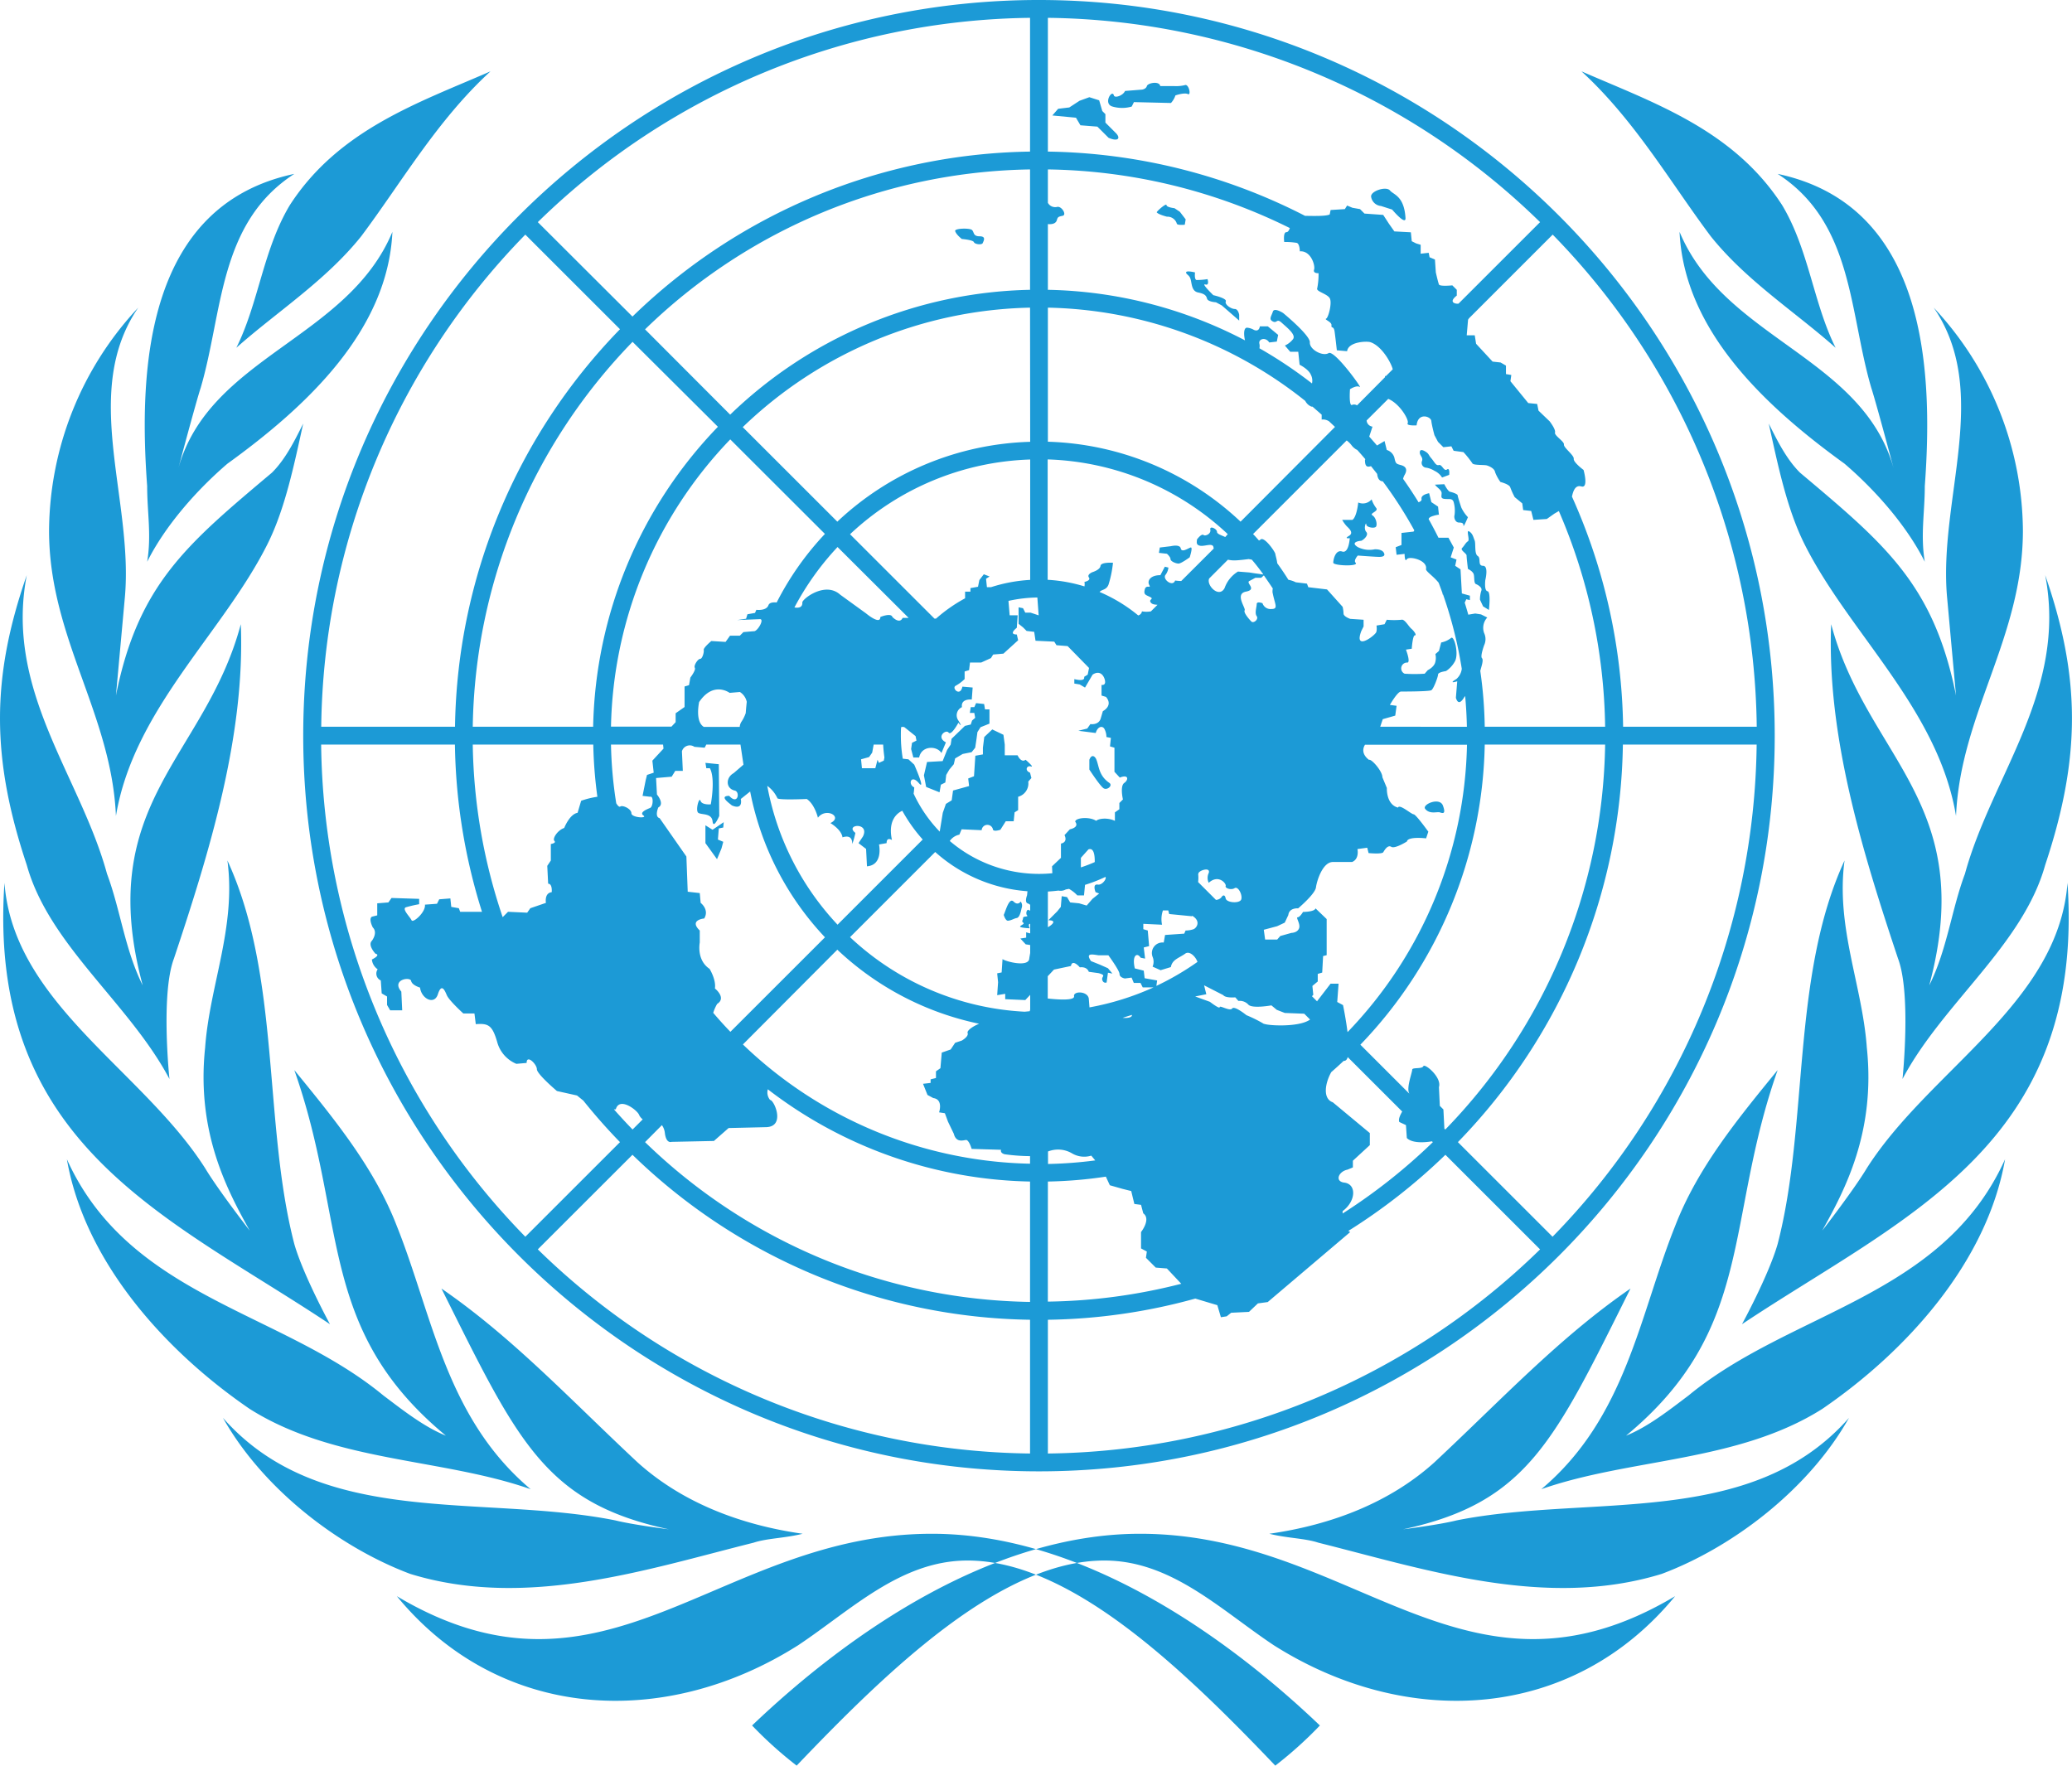 <?xml version="1.0" encoding="UTF-8"?> <svg xmlns="http://www.w3.org/2000/svg" id="Layer_1" data-name="Layer 1" viewBox="0 0 464.67 396"><defs><style>.cls-1{fill:#1c9ad6;}</style></defs><path class="cls-1" d="M348.33,336c19-16,22-39,30-59,5-13,14-24,23-35-12,34-5,58-34,82,5-2,10-6,14-9,23-19,57-22,71-53-4,23-22,43-41,56-19,12-43,11-63,18m-50,12c-3-1-7-1-11-2,14-2,27-7,37-16,15-14,28-28,44-39-17,34-23,48-51,54,0,0,8-1,12-2,30-6,66,2,88-23-9,16-26,29-42,35-26,8-53-1-77-7m-40-2c48,0,73,42,120,14-23,28-60,30-90,11-12-8-23-19-38-19-23,0-48,24-69,46a90.16,90.16,0,0,1-10-9c22-21,54-43,87-43m135-47s6-11,8-18c7-27,3-60,15-86-2,15,4,28,5,42,2,19-5,32-10,41,0,0,7-9,10-14,14-22,43-37,45-64,4,59-37,75-73,99m14-175c-4-8-6-18-8-27,2,4,4,8,7,11,19,16,30,25,35,50l-2-22c-2-22,10-46-3-65a73.84,73.84,0,0,1,20,50c0,24-14,41-15,64-4-24-24-41-34-61m7-44c-9-8-20-15-28-25-9-12-17-26-29-37,16,7,34,13,45,30,6,10,7,22,12,32m20,48c-4-8-11-16-18-22-18-13-36-30-37-52,10,24,41,28,48,53,0,0-4-15-5-18-5-17-4-37-21-48,33,7,35,43,33,70,0,6-1,11,0,17m-5,116s2-19-1-27c-8-24-16-50-15-75,8,30,33,40,22,81,4-8,5-17,8-25,6-22,23-41,18-67,8,23,8,41,0,65-5,18-23,31-32,48M121.67,336c-19-16-22-39-30-59-5-13-14-24-23-35,12,34,5,58,34,82-5-2-10-6-14-9-23-19-57-22-71-53,4,23,22,43,41,56,19,12,43,11,63,18m50,12c3-1,7-1,11-2-14-2-27-7-37-16-15-14-28-28-44-39,17,34,23,48,51,54,0,0-8-1-12-2-30-6-66,2-88-23,9,16,26,29,42,35,26,8,53-1,77-7m40-2c-48,0-73,42-120,14,23,28,60,30,90,11,12-8,23-19,38-19,23,0,48,24,69,46a90.16,90.16,0,0,0,10-9c-22-21-54-43-87-43m-135-47s-6-11-8-18c-7-27-3-60-15-86,2,15-4,28-5,42-2,19,5,32,10,41,0,0-7-9-10-14-14-22-43-37-45-64-4,59,37,75,73,99m-14-175c4-8,6-18,8-27-2,4-4,8-7,11-19,16-30,25-35,50l2-22c2-22-10-46,3-65a73.84,73.84,0,0,0-20,50c0,24,14,41,15,64,4-24,24-41,34-61m-7-44c9-8,20-15,28-25,9-12,17-26,29-37-16,7-34,13-45,30-6,10-7,22-12,32m-20,48c4-8,11-16,18-22,18-13,36-30,37-52-10,24-41,28-48,53,0,0,4-15,5-18,5-17,4-37,21-48-33,7-35,43-33,70,0,6,1,11,0,17m5,116s-2-19,1-27c8-24,16-50,15-75-8,30-33,40-22,81-4-8-5-17-8-25-6-22-23-41-18-67-8,23-8,41,0,65,5,18,23,31,32,48m195-242c-91,0-165,74-165,165s74,165,165,165,165-74,165-165S326.67,2,235.67,2Zm161,163h-30a130.2,130.2,0,0,0-11.47-51.62c.22-1,.65-2.7,2.1-2.28,1.7.5.5-3.7.5-3.7s-2.3-1.7-2.2-2.5-2.3-2.5-2.2-3.2-2.2-2-2-2.7-1.2-2.5-1.2-2.5l-2.5-2.4-.3-1.5-2-.2-4-4.9.2-1.4-1.2-.2V84l-1.2-.7-1.8-.2-3.7-4-.3-1.9h-1.8l.3-3.5.21-.31,18.77-18.77A160.44,160.44,0,0,1,396.64,165Zm-287.95,4h27a100.32,100.32,0,0,0,.92,11.7,19.33,19.33,0,0,0-3.64.9l-.8,2.7c-1.8.3-3,3.4-3,3.4-1.5.5-2.7,2.4-2.2,2.9s-.8.7-.8.7V195l-.8,1.2.2,4c1,0,.8,1.9.8,1.9-1.7.2-1.3,2.4-1.3,2.4l-3.5,1.2-.7,1-4.3-.2-1.2,1.2h0A126.1,126.1,0,0,1,108.69,169ZM329.76,70.1a1.84,1.84,0,0,1-.89-.1c-1.2-.5.5-1.7.5-1.7V67l-1-1s-2.8.3-3-.2-.7-2.7-.7-2.7l-.2-2.9-1.2-.5-.2-1-1.8.2v-2l-1-.3-1-.5-.2-2-3.7-.2-1.2-1.7-1.3-2-4.2-.3-1-1-1.7-.3-1.2-.5-.5.8-3.2.2-.2,1c-.83.41-3.47.34-5.53.31A130.08,130.08,0,0,0,237.67,36V6A160.43,160.43,0,0,1,348.05,51.82ZM313.28,86.59,307,92.92a1.21,1.21,0,0,0-1.08-.12c-.8.5-.5-3.5-.5-3.5s1.5-1,2.2-.5-5.7-8.4-7-7.6-4.3-.8-4.2-2.4-6-6.6-6-6.6-2-1.3-2.3-.3-1,1.7,0,2.2.8-.8,2,.3,3.3,2.7,2.5,3.7a4.92,4.92,0,0,1-1.8,1.4l1.2,1.4h1.8l.3,2.9s2,1,2.5,2.2a2.87,2.87,0,0,1,.28,2,99.66,99.66,0,0,0-11.79-7.89,2.41,2.41,0,0,0,0-1c-.3-1.1,1.4-1.6,2.2-.3l1.7-.2.3-1.5L287,75.2h-1.8s-.1,1.3-1.3.8a3.74,3.74,0,0,0-1.5-.5c-1-.1-.72,2.09-.52,2.84A99.16,99.16,0,0,0,237.67,67V52.26c1.31.12,1.85-.34,2-.86.2-.7.3-.8,1.3-1s-.2-2.2-1.2-2a1.87,1.87,0,0,1-2.1-.91V40a126,126,0,0,1,54.26,13.15c-.19.54-.42.92-.76.92-.8,0-.5,2.2-.5,2.2a16.34,16.34,0,0,1,2.8.2c.7.2.7,1.9.7,1.9,2.5-.2,3.5,3.2,3.2,4.1s1,.8,1,.8a16,16,0,0,1-.3,3.4c-.3.7,2.2,1.2,2.8,2.2s-.3,4.4-.8,4.6,1.3.7,1.2,1.5.5,0,.7,1.4.5,4.2.5,4.2l2.3.2c.3-2.2,4.6-2.3,5.3-2,2.55.91,4.6,4.65,4.94,6.06l-1.51,1.5-.23,0Zm-3.12,20c.45.56.9,1.12,1.35,1.7.1.81.35,1.6,1.27,1.67a95,95,0,0,1,7.07,11,2.49,2.49,0,0,0-.18.27l-2.7.3v2.7l-1.3.5.2,1.7,1.8-.2s0,2,.5,1.2,4.7.2,4.3,2.2c-.07.52,1.71,1.63,2.84,3.08q.45,1.19.87,2.37a2,2,0,0,1,0,.25l.11,0A95.64,95.64,0,0,1,330.49,152a3.58,3.58,0,0,1-1.22,2.3c-2,1.2.2.5.2.5l-.3,3.7c.5,1.7,1.3.8,1.8,0a2.44,2.44,0,0,1,.28-.39q.31,3.4.39,6.89H312.2l.57-1.7,2.8-.8.3-2.2-1.5-.2s1.7-3,2.5-3,6.3,0,6.8-.3,1.5-3,1.5-3.5,1.3-.7,1.8-.8a6.15,6.15,0,0,0,2-2.2c.9-1.7-.2-5.9-.9-5.2a5.21,5.21,0,0,1-2.2,1l-.5,1.9-.8.7a3.53,3.53,0,0,1,0,1.7c-.2,1.2-1.7,1.9-1.7,1.9l-.7.8a33.55,33.55,0,0,1-4.5,0,1.31,1.31,0,0,1,.5-2.5c1,.2-.2-2.9-.2-2.9l1.3-.2s.2-3,.7-3-.2-1-.8-1.5-1.5-2.2-2.2-2a17.73,17.73,0,0,1-3.3,0l-.5,1-1.8.3s.2,1.3-.2,1.7c-1,1.2-4.8,3.7-3.2-.5l.5-1V141l-3-.2s-1.5-.5-1.5-1.2a7.3,7.3,0,0,0-.2-1.5l-3.5-3.9-4.2-.5-.3-.8-2.5-.3a6.14,6.14,0,0,0-1.66-.56c-.79-1.26-1.62-2.5-2.5-3.7-.09-.81-.38-1.71-.44-2.14-.2-.7-2.5-3.9-3.3-3.2a1.41,1.41,0,0,1-.36.23c-.43-.49-.88-1-1.33-1.45l21-21c1.27,1,.94,1.2,2,1.94a2.34,2.34,0,0,0,.35.18c.63.69,1.23,1.39,1.84,2.1l-.09.12C308.77,106.87,309.42,106.74,310.16,106.55Zm6.31,147.05,1.5.7.2,2.9c1.11,1.12,3.63,1.08,5.64.74l.19.19a128.32,128.32,0,0,1-20.23,16v-.54c3-2.2,3.2-6.1.3-6.4-2.1-.3-1.2-2.5.8-2.9l1.2-.5v-1.5l3.8-3.5v-2.7l-8.3-6.9c-2.33-.82-1.73-4.31-.35-6.77.94-.82,1.87-1.66,2.78-2.52h.07c.41,0,.68-.29.84-.85l12.22,12.21C316.67,252.1,316.24,253,316.47,253.6ZM295.39,91.92a2.67,2.67,0,0,0,1.38,1.28l.24,0L299.07,95v1.1a2.45,2.45,0,0,1,1.66.4l1.33,1.25s0,0,0,0L280.88,119a65.74,65.74,0,0,0-43.21-17.93V71A95.42,95.42,0,0,1,295.39,91.92ZM163,223.7c.3-2-1.2-4.4-1.2-4.4-3-2-2.2-5.9-2.2-5.9v-2.7c-2.5-2.4,1-2.7,1-2.7,1.2-2-.8-3.5-.8-3.5l-.2-2.2-2.7-.3-.3-7.9-6-8.6c-1.2-.3-.3-2.4-.3-2.4,1.5-.8-.3-2.9-.3-2.9l-.2-3.7,3.5-.3.8-1.3h1.7l-.2-4.4a1.83,1.83,0,0,1,2.8-1l2.3.2.36-.7h7.67l.67,4.5-2.2,1.9c-1.8,1-1.8,3.4.2,3.9,1.3.2.8,3.4-1.2,1.2-2.7,0,.82,2.18.53,2.11,2.72,1.22,2.07-1.41,2.07-1.41l2.1-1.68a65.88,65.88,0,0,0,16.78,32.7l-21.21,21.2q-2-2.07-3.85-4.26a9.56,9.56,0,0,1,.88-2C165.67,225.8,163,223.7,163,223.7Zm-3.5-64.3c3.2-4.7,6.8-2,6.8-2l2.3-.2a3.48,3.48,0,0,1,1.54,2.21c-.09.84-.17,1.68-.23,2.52a8.36,8.36,0,0,1-1,2,2.55,2.55,0,0,0-.35,1.1h-8.05C158.47,163.8,159.47,159.4,159.47,159.4Zm117.94-36.95c-.74-.37-1.84-.66-1.84-1.15,0-.7-1.7-1.5-1.5-.5s-1.2,1.5-1.5,1.2c-.5-.4-1.5,1-1.5,1,0,.5-.3,1.2.7,1.4s2.8-.7,3,.3l.06.34-7.28,7.27a11,11,0,0,1-1.38-.11c-.5,1.5-2.8-.2-2.2-1.2a3.31,3.31,0,0,0,.7-1.7l-.8-.2-1,1.9c-2.3,0-3,1.3-2.5,2.2s-.7-.2-1,1,.2,1.2,1.2,1.7-.5.5.2,1.3c.34.4,1,.4,1.45.45l-1.48,1.47a5.85,5.85,0,0,1-2,0,1.16,1.16,0,0,1-.84.91,35.18,35.18,0,0,0-8.66-5.26c.46-.6,1.5-.38,2-1.65a24.86,24.86,0,0,0,1-4.9s-2.7-.2-2.8.7-1.8,1.4-1.8,1.4-1.3.5-.8,1.2-1,1-1,1a2.65,2.65,0,0,1,0,1,34.72,34.72,0,0,0-8.25-1.48v-27a61.77,61.77,0,0,1,40.39,16.76Zm-23,107.83q1-.32,2.07-.66C256.62,230.18,255.61,230.4,254.4,230.28Zm17-32.28c-.2-.7,2.8-1.7,2.3-.2a2.54,2.54,0,0,0,0,2.2c2.2-2,4,.2,3.8.7s1.2,1,2,.5,1.8,1.5,1.5,2.5-3.3.8-3.5-.2-.7-.7-1-.2a1.7,1.7,0,0,1-1.18.53l-4-4A7.49,7.49,0,0,0,271.37,198ZM247,227.94l-.16-2c-.3-1.7-3.5-1.7-3.3-.5s-5.14.59-5.9.51v-5l1.4-1.49,3.8-.8c.3-1.7,2,.3,2,.3,1.7-.2,2,1,2,1l2.2.3c1.8.5.7.7.8,1.4.2,1,1,.7,1,.7l.3-2.2,1,.2-1-1.2-1.8-.8-2-.8c-1.3-1.9.3-1.5,1.7-1.3h2.2s2.5,3.4,2.5,4.2,1.2,1,1.2,1l1.5-.2.5,1.2h1.5l.5,1h2.41A61.24,61.24,0,0,1,247,227.94ZM233.27,177.3l.7-.8-.3-1.2c-1.3-.5-.7-1.7.2-1.4s-1.2-1.5-1.2-1.5c-1,.8-1.8-1-1.8-1H228V169l-.3-2.2-2.5-1.2-1.8,1.7-.3,2.4v1.5l-1.7.3-.3,4.6-1.3.5.2,1.7-3.6,1-.3,2.2-1.3.8-.7,2-.69,4.22a31.13,31.13,0,0,1-5.85-8.52,13.26,13.26,0,0,0,.14-1.4c-1.5-.7-.7-3,1-1s-1-4.1-1-4.1l-1.3-1.2-1.27-.14a31.33,31.33,0,0,1-.43-5.16c0-.64,0-1.27.06-1.9a1,1,0,0,1,.74,0l2.5,2,.2,1-1,.5L207,170l.5,1.9h1.3c.5-2.7,4-2.7,5-1l1-2.4c-2.3-1.2,0-3,.6-2.2s2.2-2.2,2.2-2.2,1.2,1.5,0-.5a2,2,0,0,1,.8-3c-.3-2,2.2-1.7,2.2-1.7l.2-2.7-2.3-.2c-.5,2.4-2.5.3-1.5-.2a9.33,9.33,0,0,0,2-1.5v-1.7l1-.3.2-1.7h2.5l2.2-1,.5-.8,2.3-.2,3.3-3-.3-1.3c-2,0,0-1.5,0-1.5l.2-2.8h-1.8l-.27-3.23a31.46,31.46,0,0,1,6.48-.76l.29,4-1.8-.6h-1.2l-.5-1-1-.2v3.7l1,.8.8.8,1.7.2.3,2,4.2.2.5.8,2.5.2,4.8,4.9-.3,1.5-.8.5c.3,1.2-2.2.5-2.2.5v1l1.2.2,1.2.7,1.7-2.9c1.8-1.2,2.7.5,2.8,1.5s-.8.8-.8.8V158l1,.3c1.7,2-.7,3.2-.7,3.2l-.5,1.7c-.5,1.5-2.3,1.2-2.3,1.2l-.7,1-2,.5,3.9.5c.4-1.4,1.4-1.7,1.9-1a3.89,3.89,0,0,1,.5,1.9l1,.2-.2,1.9,1,.3v5.4l1.2,1.3c2-.8,2,.5,1,1.2s-.3,3.7-.3,3.7l-.8.8v1.4l-1,.7v1.9c-1.7-.8-3.7-.5-4.2,0-1.5-1-4.7-.7-4.7.2,1,1.3-1.2,1.7-1.2,1.7l-1.2,1.3c.8,1.7-.8,1.9-.8,1.9v3.2l-2,1.9.07,1.55a29.24,29.24,0,0,1-3,.15,30.85,30.85,0,0,1-20-7.38,3.42,3.42,0,0,1,2.15-1.42l.5-1.2,4.5.2a1.28,1.28,0,0,1,2.5-.3c0,.8,1.7.2,1.7.2l1.2-1.9H230l.2-2,.8-.5v-3A3.09,3.09,0,0,0,233.27,177.3Zm15.6,23.1c-1.3-.2-.5,1.7-.5,1.7l.8.3-1.5,1.2-1.3,1.5-1.7-.5-2-.2-.7-1.2-1.2-.2-.2,2.4-.8,1-2,2c2,0,.89,1-.1,1.56v-8c.79-.05,1.58-.12,2.37-.22a2.39,2.39,0,0,0,1.65-.25l.72-.13a7.84,7.84,0,0,1,1.86,1.46h1.5l.23-2.36a34.61,34.61,0,0,0,4.57-1.78C250.94,199,249.88,200.56,248.87,200.4Zm-3.8-3.86V194.4l1.7-1.9c1.22-.43,1.43,1.32,1.41,2.85A30.67,30.67,0,0,1,245.07,196.54ZM262,223.12l.17-1.22-2.8-.5-.2-1.7-2-.5c-.7-2.9.5-3.7,1.3-2.4l1,.2-.3-2.5,1.2-.3-.3-3.5-1-.3v-1.2l4.2.2a6,6,0,0,1,.2-3.2h1.2l.2.8,5.1.5.08-.1h0c2,1.2,1,2.7.3,3a5.61,5.61,0,0,1-1.8.3l-.3.7-4.3.3-.3,1.7a2.37,2.37,0,0,0-2.5,3.2,2.82,2.82,0,0,1,0,2.2l1.8.8,2.3-.7c.3-1.7,1.8-2,3.2-3,.93-.72,2.32.57,2.77,1.84A61.89,61.89,0,0,1,262,223.12ZM224.9,133.7H224l-.2-1.9.8-.5-1.3-.5-1,1.3-.3,1.5-1.7.3v.8h-1.2v1.49a34.85,34.85,0,0,0-6.51,4.55h-.36l-18.93-18.92a61.77,61.77,0,0,1,40.4-16.76v27A34.81,34.81,0,0,0,224.9,133.7ZM200.73,169c.05,1,.15,1.94.28,2.89l-.14.71-1.1.5-.3-.7-.5,1.9h-3l-.2-2,1.8-.5.7-1,.33-1.8ZM177,181c0,.5,6.6.2,6.6.2,1.8,1.2,2.5,4.2,2.5,4.2,1.8-2.4,5.7-.2,2.8,1.2,2.7,1.7,2.7,3.2,2.7,3.2,2.2-.7,2.2,1,2.2,1.5a16.37,16.37,0,0,0,.7-2.5c-2.5-1.9,3.3-2.5,1.7.8l-1,1.5,1.7,1.3.2,3.9c3.7-.3,2.7-4.9,2.7-4.9l1.7-.3c0-1.5,1.2-.7,1.2-.7-1-4.6,1.38-6.14,2.32-6.56a35.37,35.37,0,0,0,4.58,6.45l-19.1,19.1a61.77,61.77,0,0,1-15.76-31.13A7,7,0,0,1,177,181Zm35.4,12.09a34.8,34.8,0,0,0,20.69,8.8l-.09.91s-.6,1.5.1,1.8c.4.15.52.25.6.36v1.12l-.1.22c-.6-.8-1,.6-.6,1s-.9.1-.9.6-.4.7,0,1-.1.4-.6.8,2.1.5,2.1.5-.5-1,.1-1v2.14a8.64,8.64,0,0,1-.9-.24v1.2l-1.3.2,1.2,1.3,1,.15v1.79l-.2,1.16c0,2.2-5.5.7-6,.2l-.2,3-1,.2.2,2-.2,2.9,1.8-.3v1.2l4.5.2,1.1-1.17v3.27l-.1.4-1.15.11a61.77,61.77,0,0,1-39.15-16.72Zm21.3-92A65.75,65.75,0,0,0,190.45,119l-21.21-21.2A95.67,95.67,0,0,1,233.67,71Zm-27.26,39.49-1.34,0c-.7,1.5-2.3-.2-2.3-.2-.3-1-2.7,0-2.7,0,0,1.9-3.2-.8-3.2-.8l-5.8-4.2c-3.3-3-8.3.8-8.5,1.7.09,1.17-.82,1.32-1.77,1.16a62.55,62.55,0,0,1,9.67-13.55Zm-37.17,95.68L190.45,215a65.85,65.85,0,0,0,31.8,16.61c-1.66.69-2.76,1.59-2.58,2.07.3.8-1.3,1.7-1.3,1.7l-1.5.5-1,1.5-2,.7-.3,3.5-1,.7v1.5l-1.2.3v.8l-1.7.2,1,2.5,1.3.7c2.3.3,1.3,3.2,1.3,3.2l1.3.2.7,1.9,1.3,2.7c.5,2,2,1.5,2.7,1.4s1.3,2,1.3,2l6.6.2s-.3.7.8,1a43.48,43.48,0,0,0,5.7.42V263A95.67,95.67,0,0,1,169.24,236.22Zm68.43,24a6.14,6.14,0,0,1,5.4.43,5.37,5.37,0,0,0,4.3.5l.89,1.07a94.91,94.91,0,0,1-10.59.8Zm48.5-28.57a29.48,29.48,0,0,0-4-2s-2.7-2.2-3.2-1.5-2.8-.8-2.8-.3-2.2-1.2-2.2-1.2l-3.3-1.2,2.5-.5-.5-2,4.3,2.2c.5.7,2.7.5,2.7.5l.7.8a2.63,2.63,0,0,1,2.2.8c.8,1,5.2.2,5.2.2l1.2,1,1.8.7,4.36.17,1.31,1.31C293.93,232.51,286.59,232,286.17,231.6Zm1.9-96.6c.5,2.5,1.3,3.5-.3,3.5a1.89,1.89,0,0,1-2-1.3s-1.3-.5-1.3.2-.5,2,0,2.7-.7,1.7-1.2,1.2-1.8-2-1.5-2.5-2.3-3.7.3-4.2-.2-2,.8-2.4l1.3-.7h1.3l.61-.54q1,1.44,2,2.94A2.91,2.91,0,0,0,288.07,135Zm-2.14-4.25-1.86-.25-1.3-.2-2.5-.2a7.12,7.12,0,0,0-3,3.7c-1.23,2.36-4.14-.62-3.46-2.14l4.21-4.22a6.57,6.57,0,0,0,1.45.16c1,0,3.2-.3,3.2-.3l.7.13C284.26,128.51,285.11,129.62,285.93,130.75ZM233.67,67A99.64,99.64,0,0,0,166.42,95L147.33,75.87A126.57,126.57,0,0,1,233.67,40Zm-46,54.75a66.09,66.09,0,0,0-10.82,15.37c-.82-.06-1.64,0-1.86.65-.5,1.3-2.7,1-2.7,1l-.3.7-1.7.3-.3,1-2,.3,5-.2c1.3-.2-.5,2.9-1.3,2.7l-2.3.2-.8.8h-2.2l-1,1.4-3.2-.2s-1.8,1.5-1.7,2-.3,2-.8,2-1.5,1.5-1.2,2-1,2.2-1,2.2l-.3,1.7-1,.3v4.6l-2,1.4v2l-.94,1H139.69a95.65,95.65,0,0,1,26.75-64.42ZM151.37,169l.1.9-2.5,2.7.3,2.7-1.5.5-.3,1.2-.7,3.5,1.7.2c.8-.3.7,2.2,0,2.5s-2.5,1-1.5,1.7-2.7.5-2.7-.5-2-1.9-2.5-1.5c-.27.16-.63-.29-.9-.74A95.08,95.08,0,0,1,139.69,169Zm-.26,85.35a3.63,3.63,0,0,1,.66,1.75c.3,2.5,1.5,2,1.5,2l9.5-.2,3.3-2.9,8.5-.2c4.3-.2,1.7-6.1.8-6.1a2.65,2.65,0,0,1-.51-2.39A99.45,99.45,0,0,0,233.67,267v27a126.57,126.57,0,0,1-86.34-35.84ZM237.67,267a98,98,0,0,0,13-1.1l.89,1.93,2.8.8,2,.5.7,2.9,1.5.2.5,1.9c1.8,1.3-.5,4.2-.5,4.2V282l1.3.7-.2,1.4,2.2,2.2,2.5.2,3.22,3.43a126.76,126.76,0,0,1-29.92,4Zm67.19-33.57c-.37-3-1-6-1-6l-1.3-.7.3-4.1h-1.8l-3,3.9,0,.08-1.17-1.18.3-.3-.2-2,1.2-1v-1.7l1-.3.2-3.7.8-.2v-8.1l-2.5-2.4c-.2.8-2.8.8-2.8.8s-.7,1.2-1.2,1.2.7,1.5.3,2.5-1.7,1-1.7,1l-2.5.7-.7.8h-2.7l-.3-2.2,3-.8,1.7-.8.8-1.7c.2-1.7,2.2-1.5,2.2-1.5s3.8-3.2,4-4.7,1.5-5.7,3.8-5.7h4.3c1.7-.7,1.2-2.9,1.2-2.9l2.2-.3.3,1.2s3,.3,3.3-.2,1-1.7,1.8-1.2,3.5-1.2,3.5-1.2c.2-1.2,4.3-.7,4.3-.7l.5-1.5s-2.8-3.9-3.3-3.9-3.2-2.4-3.5-1.5c-2.7-.7-2.5-4.4-2.5-4.4l-1-2.4c0-1.4-2.5-4.2-3-3.9-1.64-1.25-1.43-2.57-.9-3.4h22.87a95.65,95.65,0,0,1-26.75,64.42ZM233.67,36a130.57,130.57,0,0,0-89.16,37L123.28,51.82A160.44,160.44,0,0,1,233.67,6Zm-70,61.72A99.67,99.67,0,0,0,135.69,165h-27a126.55,126.55,0,0,1,35.84-86.33ZM140.77,250.8c.8-2.9,4.8.2,5.2,1.2a2.59,2.59,0,0,0,.84,1.05l-2.28,2.28c-1.43-1.47-2.83-3-4.19-4.53ZM144.51,261a130.57,130.57,0,0,0,89.16,37v30a160.44,160.44,0,0,1-110.39-45.79Zm93.16,37a130.22,130.22,0,0,0,33.06-4.75l4.94,1.48.8,2.7,1.3-.2,1-.8,4-.2,2-1.9,2.2-.3,18.5-15.7-.43-.25A131.68,131.68,0,0,0,326.82,261l21.23,21.22A160.43,160.43,0,0,1,237.67,328Zm88.92-42.85c-.09-1.83-.22-4.32-.22-4.32l-.8-.8-.2-4.2c.7-2.2-3.2-5.4-3.5-4.7s-2.5.2-2.5.8-1.3,4-.7,5.2c0,.07.05.12.08.18l-11-11A99.67,99.67,0,0,0,335.64,169h27a126.55,126.55,0,0,1-35.84,86.33ZM335.64,165a97.72,97.72,0,0,0-1-12.53c.29-1.12.78-2.45.37-2.87s.5-2.9.5-2.9a3.19,3.19,0,0,0,0-2.7,3.4,3.4,0,0,1,.7-3.5l-1.4-.7-1.3-.2-1.56.26c-.25-.91-.52-1.81-.8-2.7l.36-.76.8.2v-1l-1.8-.5-.3-5.4-1.2-.8.3-1.4L328,127l.7-2.2-1.2-2.2h-2.24c-.6-1.21-1.23-2.41-1.88-3.6h0l0,0-.31-.55c0-.24.25-.51,1-.73a6.82,6.82,0,0,1,1.29-.29l-.19-1.81-1.5-1-.5-2s-1.9.3-1.7,1.3c.06.33-.22.56-.67.73q-1.65-2.68-3.47-5.25a3.27,3.27,0,0,1,.34-.88c.7-1.2.3-1.9-.8-2.2s-1.2-.3-1.5-1.7a2.55,2.55,0,0,0-1.7-1.7l-.5-2-1.69,1c-.57-.67-1.15-1.32-1.74-2l.73-2.23a1.5,1.5,0,0,1-1.32-1.39L314,91.46c2.6,1.07,4.73,4.78,4.36,5.44s2,.5,2,.5c.3-3,3.2-2,3.3-1s.7,3.2.7,3.2l.8,1.5,1.2,1.2,1.8-.2.5,1,2.2.3a21.59,21.59,0,0,1,2,2.5c.2.5,2.7.3,3.3.5s1.7.7,1.8,1.5a9.56,9.56,0,0,0,1.2,2.2s2,.5,2.2,1.2a17.21,17.21,0,0,0,1,2.2l1.7,1.4.2,1.5,1.8.2.5,2,3-.2,1.7-1.2c.34-.19.65-.38,1-.58A126.19,126.19,0,0,1,362.64,165ZM120.48,54.62l21.23,21.22a130.53,130.53,0,0,0-37,89.16h-30A160.44,160.44,0,0,1,120.48,54.62ZM74.69,169h30a130.64,130.64,0,0,0,6.07,37.5h-4.89l-.3-.8-1.7-.3-.2-1.9-2.5.2-.5,1-2.7.2c.2,1.7-2.7,4.2-3,3.5s-2.2-2.5-1.3-2.9a27.46,27.46,0,0,1,3-.7v-1.2l-6.2-.2-.7,1-2.5.2v2.7l-1.2.3c-.8.5.2,2.4.2,2.4,1.2,1.2-.2,3-.2,3-1,1,.8,2.9.8,2.9,1.3.3-.8,1.3-.8,1.3a3,3,0,0,0,1.3,2.2,1.68,1.68,0,0,0,.7,2.5l.2,2.9,1.2.7v1.9l.7,1.2h2.7l-.2-4.2c-2.3-2.7,2-3.4,2.2-2.4s2,1.5,2,1.5c.3,2.5,3.2,4,4,1.5s1.5-1,2,.2,3.7,4.1,3.7,4.1h2.5l.3,2.4c2.8-.2,3.7.2,4.8,4a7.37,7.37,0,0,0,4.3,4.9l2.3-.2c0-2,2.3.3,2.3,1.4s4.5,4.9,4.5,4.9l4.5,1,1.42,1.15q3.88,4.85,8.22,9.31l-21.23,21.22A160.44,160.44,0,0,1,74.69,169ZM350.85,279.38l-21.23-21.22a130.53,130.53,0,0,0,37-89.16h30A160.44,160.44,0,0,1,350.85,279.38ZM307.27,114.7s-.3,3.2-1.3,3.9h-2.3a7.73,7.73,0,0,0,1,1.4c.5.5,1.7,1.5.5,2.2s.2.5.2.5-.2,3.5-1.7,3-2,1.8-2,2.5,5.9.9,5,0c-.5-.5.5-1.6.5-1.6s4,.3,4.8.3,1.5-.2,1-1-2-.7-2-.7a5.75,5.75,0,0,1-3.8-.5c-1.8-1.1.4-1.4.7-1.4s1.9-1.2,1.2-2,0-2.4,0-1.7,1.9,1,2.2.5,0-2-.8-2.5,1.5-.9.8-1.7a6.54,6.54,0,0,1-1-1.9A2.56,2.56,0,0,1,307.27,114.7Zm-27.7-43.4c-.8,0-2.3-1-2-1.7s-2.8-1.4-2.8-1.4-2.8-2.7-1.8-2.4.5-1.2.5-1.2a14.73,14.73,0,0,1-2.5.2c-.5-.2-.3-1.7-.3-1.7s-2-.5-2,0,.7.5,1,1.5.2,2.7,1.7,3,1.8.7,2,1.4,2,.8,2,.8l1.3.7,3.9,3.4V72.6S280.37,71.3,279.57,71.3Zm-61.2-15.7s2.5.2,2.7.7,1.8.7,2,.2.8-1.5-.7-1.5-1.2-.9-1.7-1.4-3.9-.4-3.8.2C217.07,54.6,218.37,55.6,218.37,55.6Zm47.7-6.9s-1.8-.2-1.8-.7-1.9,1.1-2.2,1.6c.3.5,2.3,1,2.3,1a2.2,2.2,0,0,1,2.2,1.5c0,.5,1.8.3,1.8.3l.2-1.2-1.3-1.7Zm-15.5-19.2V27.6l-.7-.7-.7-2.4-2.2-.7-2.2.8-2.3,1.5-2.5.3-1.3,1.5,5.3.5,1,1.7,3.8.3,2.5,2.5c2.3,1,2.8,0,1.5-1.2Zm17.8-8.4a8.42,8.42,0,0,1-2.5.2h-3c-.2-1.2-2.8-.7-3,0s-1.1.8-1.1.8l-3.8.3c-.4,1-2.3,1.7-2.5,1-.4-1.5-2.5,1.9-.3,2.5a7.68,7.68,0,0,0,4.3,0l.5-1,8.3.2a4.59,4.59,0,0,0,1-1.7s2-.7,2.8-.3S269.27,20.7,268.37,21.1Zm46,23.6c-.9-1-4.5.2-4.2,1.5a2.45,2.45,0,0,0,2.2,2l2.5.8s3.1,3.7,3,1.9C317.57,45.9,315.17,45.7,314.37,44.7ZM166.7,182.61l-.23-.11Zm83.47-3.81c.8.5,2.1-.6,1.3-1.2-2.5-1.7-2.3-3.9-3-5.4-.3-.6-1-1.1-1.5.2v2.2S249.37,178.3,250.17,178.8Zm15-51.4c0,.5,1.2,1,1.8,1s2.5-1.4,2.5-1.4.8-2.4.2-2.2-2,1.2-2.2.2-2.2-.5-2.2-.5l-2.5.3-.2,1.2,1.8.2S265.17,126.9,265.17,127.4Zm-36.4,81.1c.8-.1,1.3-.5,1.9-.6s.9-1.2,1.1-2.2a1.51,1.51,0,0,0-.2-1.5s-.6,1-1.6,0-1.8,2.2-2.2,3C227.77,207.2,228.17,208.6,228.77,208.5Zm107.5-73.9c-.8-.1-.5-2.5-.5-2.5s.8-3.2-.5-3.2-.4-1.7-1.2-2.2-.4-2.8-.7-3.5-.4-1.5-1.2-2,.2,1.9-.3,2.2-.8,1-1.3,1.5,1,1.2,1,1.7.3,3,.3,3,1.1.5,1.3,1.2,0,2,.5,2.2,1.5.8,1.2,1.5a6.58,6.58,0,0,0-.3,2l.7,1.5,1.3.8S337.07,134.8,336.27,134.6Zm-10,48.1c-.7-2-4.7-.3-4,.7,1,1.3,2.7.6,3.3.8S327,184.7,326.27,182.7Zm-102.9-22.8-1.8-.2-.4.9h-.8l-.2,1.3h1l.2,1.1-.7.6-.3.9-1.3.3-3,2.9-.2,1.3-.8,1.2-1,2.5-3.5.2-.7,3,.5,2.6,3,1.2.3-1.7,1-.5.2-1.7.7-1.2,1-1.2.3-1.3,1.7-1,2-.4.8-1,.3-2,.2-1.5.7-1.1,2-.8v-3.2h-1Zm107.5-40c0,.5,1-1.9,1-1.9a8.18,8.18,0,0,1-1.5-2.2s-.8-2.4-.8-2.7-1.2-.7-1.7-.8-1.3-1.7-1.3-1.7l-2.1.1c.5.7,1.5,1.2,1.5,1.9s-.3,1.2.7,1.3,1.7-.2,2,.7a7.25,7.25,0,0,1,.2,2.9c-.2.7.2,1.7,1,1.7S330.87,119.4,330.87,119.9Zm-5.51-2.49v.09S325.5,117.42,325.36,117.41ZM162.47,186.2c.2,1.9,1.5-1.2,1.5-1.2l-.1-11.6-3-.3.2,1.2h.8c1.3,2.4.2,8.1.2,8.1s-2,.2-2.3-.8-1.2,2.2-.5,2.7S162.27,184.3,162.47,186.2Zm163.6-77.1,1.6-.6s.2-1.7-.5-1.2-1.1-1.2-1.8-1-1-.7-1.7-1.5-.5-1-1.3-1.5-1.3-.5-1.3.2.8,1.1.5,1.9a1.09,1.09,0,0,0,1,1.5,5.12,5.12,0,0,1,1.8.7A4,4,0,0,1,326.07,109.1Zm-161.2,81.7-1.2-.5.2-2.5,1-.2.1-1.2-2.5,1.7-1.6-1v4l2.6,3.6,1-2.4Z" transform="translate(-2.67 -2)"></path></svg> 